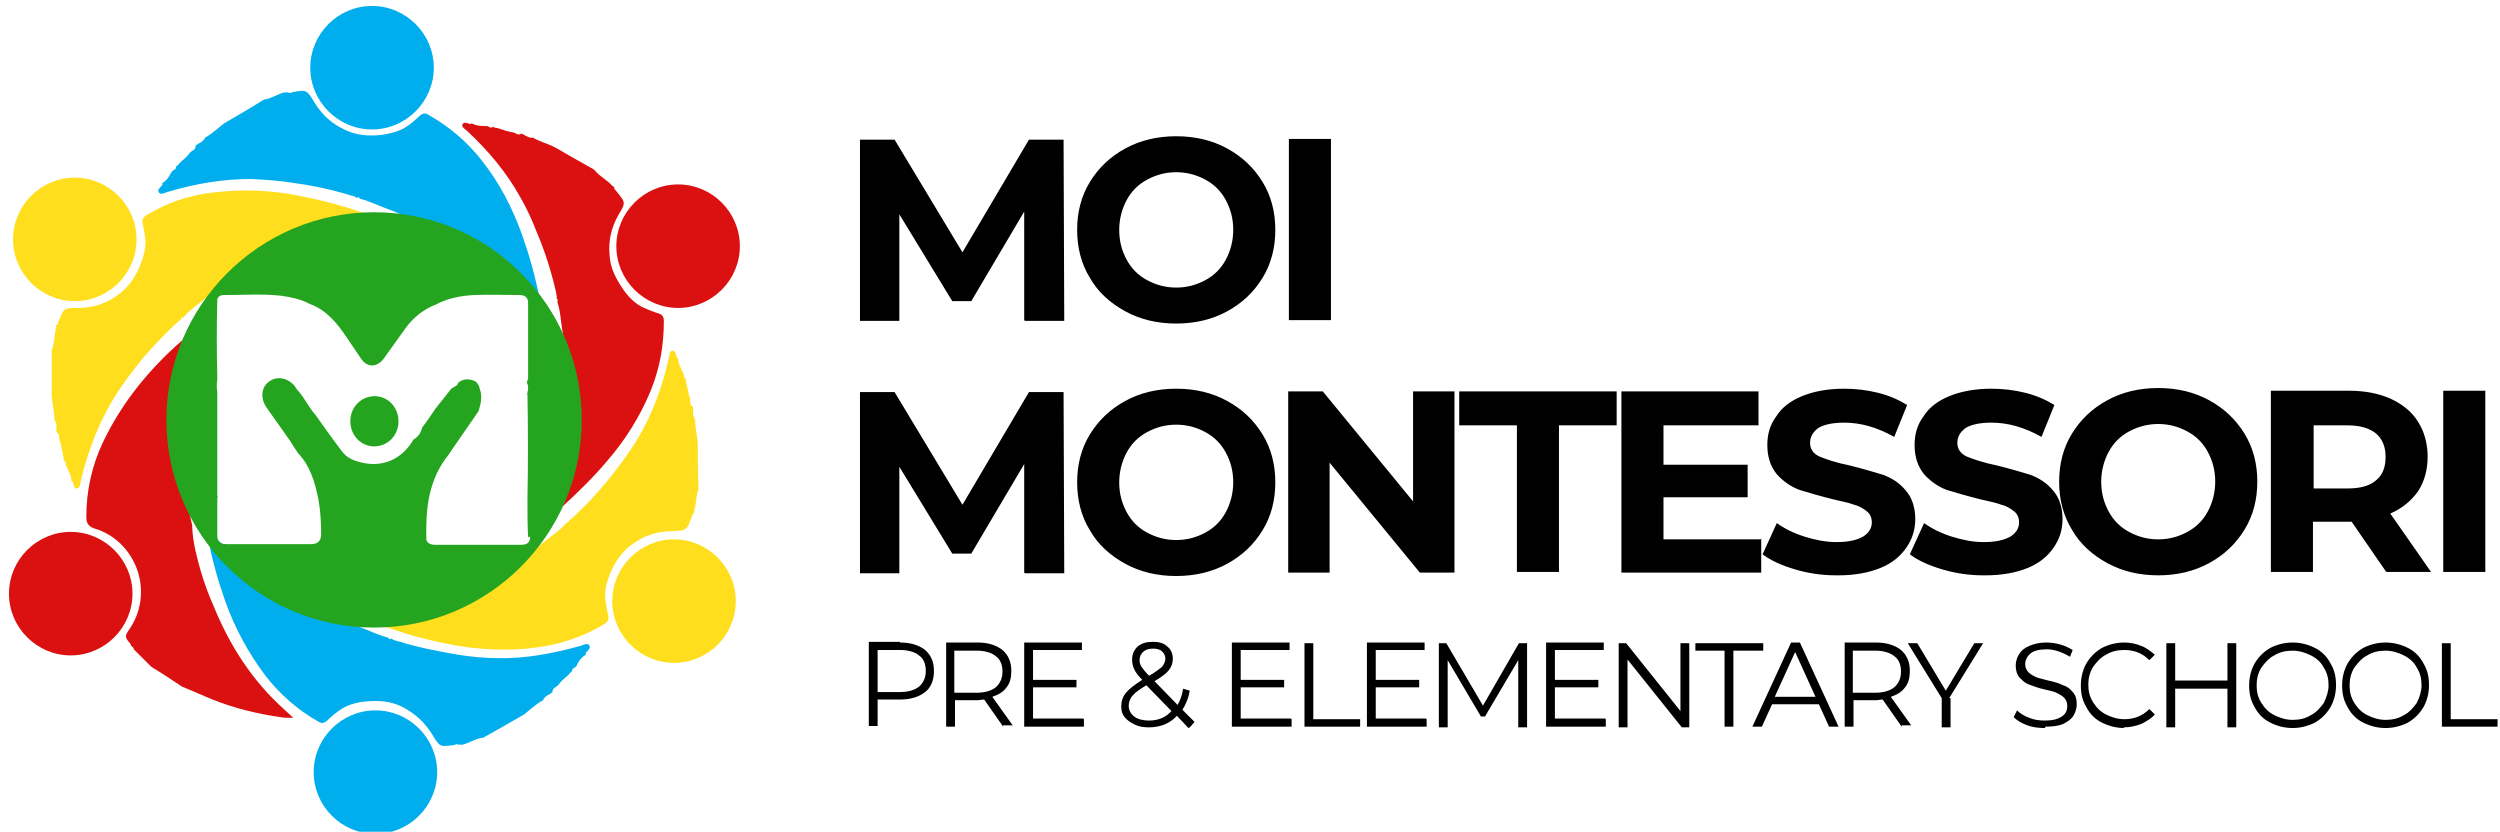 <svg xmlns="http://www.w3.org/2000/svg" xml:space="preserve" width="96.184" height="32" fill-rule="evenodd" clip-rule="evenodd" image-rendering="optimizeQuality" shape-rendering="geometricPrecision" viewBox="0 0 1002 333.34"><defs><style>.fil1{fill:#00aeee}.fil0,.fil1,.fil2,.fil3{fill-rule:nonzero}.fil3{fill:#25a51f}.fil2{fill:#db1011}.fil0{fill:#ffdf1d}</style></defs><g fill-rule="nonzero" transform="translate(-291.8 -786.7) scale(.272)"><path fill="#ffdf1d" d="M1155 3375v-3c3-1 3-3 4-6 8-20 8-20 29-20s40-6 57-18c16-11 27-27 34-44 5-12 9-26 8-39-1-8-2-15-4-23-1-6 0-9 6-13 30-18 62-29 97-33 41-5 83-4 124 4 32 6 64 14 95 25 2 1 5 0 5 3s-3 3-5 3c-19 6-37 12-55 20-11 6-24 8-34 17h-1c-20 6-37 18-55 27-15 8-29 17-42 27s-27 17-40 28c-12 10-25 18-35 30-2 0-4 1-4 4-4 1-5 4-8 6-22 21-43 43-61 67-12 15-23 31-33 48-21 36-35 74-45 115-1 4-1 11-5 12-5 1-6-6-7-10 0-1-2-1-2-1 0-8-4-14-7-21 0 0 0-1-1-1-1-3 1-6-3-8 0-2-1-5-1-7-2-7-2-14-5-21-2-4 1-11-5-14v-5c0-5 0-9-3-13 0-12-3-23-4-35v-68c5-11 3-23 7-34z" class="fil0"/><path fill="#ffdf1d" d="M1274 3245c0 50-41 91-91 91s-91-41-91-91 41-91 91-91 91 41 91 91z" class="fil0"/><path fill="#00aeee" d="M1494 3029c1 0 2-1 3-1 2 2 4 1 7 0 21-4 21-3 32 15s25 31 44 40c18 9 36 10 55 8 13-2 27-5 38-13 6-4 12-9 18-15 5-4 8-5 14-1 30 17 56 39 78 67 26 33 45 70 59 109 11 31 20 63 26 95 0 2 2 4 0 6-2 1-4-1-5-2-14-13-29-26-45-37-11-7-19-17-32-21 0-1 0-1-1-1-15-14-34-23-51-34-14-9-29-16-44-23-15-6-29-15-44-20-14-5-28-12-43-16-1-2-3-3-5-1-2-3-6-3-9-4-29-9-59-15-89-19-19-3-39-4-58-5-41 0-82 7-122 19-4 1-10 5-13 1s2-8 5-11v-3c7-4 10-10 14-17 0 0 1 0 1-1 2-2 6-2 5-6 2-2 4-3 5-5 5-5 11-9 15-15 3-4 10-5 9-11 1-1 3-2 4-3 4-2 8-4 10-9 11-6 19-14 28-21 19-11 38-22 57-34 1 0 1 0 1-1 12-1 21-9 33-11z" class="fil1"/><path fill="#00aeee" d="M1712 2992c0 50-41 91-91 91s-91-41-91-91 41-91 91-91 91 41 91 91z" class="fil1"/><path fill="#db1011" d="M1975 3166c1 1 2 1 3 2-1 3 2 4 3 6 14 17 14 17 3 35-10 18-15 37-13 59 1 20 10 36 21 52 8 11 18 21 30 26 7 3 14 6 21 8 6 2 8 5 8 12 0 35-6 69-19 101-16 39-38 74-65 105-21 25-45 48-69 70-2 1-3 4-5 2-2-1-1-4-1-6 4-19 9-38 10-58 1-13 5-25 2-38 0 0 1-1 0-1 5-20 3-41 4-61 1-16 0-33-2-50-2-16-1-32-4-48-3-15-3-31-8-45 1-2 1-4-1-5 1-3-1-7-1-10-7-30-16-59-28-87-7-18-15-36-25-53-20-36-47-68-77-96-3-3-9-6-8-10 2-5 8-2 12-1 1 0 1-1 2-1 7 4 14 4 22 4h1c3 1 5 4 8 1 2 1 4 2 7 2 7 2 14 5 21 6 5 0 9 6 14 2 1 1 3 1 4 2 4 2 8 5 13 4 10 6 22 9 32 14 19 11 38 22 58 33 0 1 1 1 1 1 7 9 18 14 26 23z" class="fil2"/><path fill="#db1011" d="M2163 3255c0 50-41 91-91 91s-91-41-91-91 41-91 91-91 91 41 91 91z" class="fil2"/><path fill="#ffdf1d" d="M2096 3645v3c-3 1-3 4-4 6-7 20-8 20-29 21-21 0-40 6-57 18-16 11-27 27-34 44-5 12-9 26-7 39 1 8 2 15 4 23 1 6 0 9-6 13-30 18-62 29-97 34-41 6-83 4-124-3-32-6-64-14-95-25-2-1-5 0-5-3s3-3 5-3c19-6 37-12 55-21 11-6 24-8 34-17h1c20-6 37-18 55-27 14-8 28-17 42-27 13-10 27-18 39-28s25-18 35-30c2 0 4-1 4-4 4-1 5-4 8-6 22-21 42-43 61-68 12-16 23-31 33-48 21-36 35-75 44-115 1-4 1-11 5-12 5-1 6 6 7 10 0 1 2 1 2 1 0 8 4 14 7 21 0 0 0 1 1 1 1 3-1 6 3 8 0 2 1 5 1 7 2 7 3 14 5 21 2 4-1 11 5 14v5c0 5 0 9 3 13 0 12 3 23 4 35 0 22 0 44 1 66v2c-4 11-3 23-7 34z" class="fil0"/><path fill="#ffdf1d" d="M2157 3778c0 50-41 91-91 91s-91-41-91-91 41-91 91-91 91 41 91 91z" class="fil0"/><path fill="#db1011" d="m1296 3875-26-26c0-2-2-4-4-5 0-3-3-5-5-8-4-5-3-8 0-13 42-57 12-134-49-152-9-3-12-8-12-17 0-38 8-75 24-109 26-55 63-102 108-143 9-8 18-16 29-25-1 15-7 27-5 40v3c-1 4-3 9-3 13-6 46-9 92-7 139 1 12 0 23 3 35-1 1-1 2 0 3 1 19 2 38 7 56v3c1 23 7 45 13 66 5 17 11 33 18 49 24 59 57 111 105 154 4 4 8 7 13 12-8 0-13 0-19-1-34-5-68-13-100-26-15-6-30-13-45-19-15-10-30-20-45-29z" class="fil2"/><path fill="#db1011" d="M1268 3767c0 50-41 91-91 91s-91-41-91-91 41-91 91-91 91 41 91 91z" class="fil2"/><path fill="#00aeee" d="M1752 3989c-1 0-2 1-3 1-2-2-4-1-7 0-21 3-21 3-32-15s-25-31-44-41c-18-9-36-10-55-8-13 1-27 5-38 13-6 4-12 9-18 15-5 4-8 5-14 1-30-17-56-40-77-67-25-33-45-70-59-109-11-31-20-63-26-95 0-2-2-4 1-6 3-1 4 1 5 2 14 13 29 27 45 37 11 7 19 17 32 21 0 1 0 1 1 1 15 14 34 23 51 34 14 9 29 17 44 23s29 15 44 20c14 5 28 12 43 16 1 2 3 3 5 1 2 3 6 3 9 4 29 9 59 15 89 20 19 3 39 5 58 5 41 1 82-7 122-18 4-1 10-5 13-1s-2 8-5 11v3c-7 4-11 10-14 17 0 0-1 0-1 1-2 2-6 2-5 6-2 2-4 3-5 5-5 5-11 9-15 15-3 4-10 5-9 11-1 1-3 2-4 3-4 2-8 4-10 9-11 6-19 14-28 21-19 11-38 22-58 33-1 0-1 0-1 1-12 1-21 8-33 11z" class="fil1"/><path fill="#00aeee" d="M1717 4030c0 50-41 91-91 91s-91-41-91-91 41-91 91-91 91 41 91 91z" class="fil1"/><path fill="#25a51f" d="M1624 3205c-169 0-306 137-306 306s137 306 306 306 306-137 306-306-137-306-306-306zm230 478c0 10-6 12-14 12h-127c-6 0-12-3-12-9-1-44 3-87 33-124 1-2 3-4 4-6 13-19 27-39 40-58 3-10 6-21 2-32-1-5-3-9-7-12-9-4-17-4-25 2-1 6-8 6-11 10-8 10-15 19-23 29-6 9-12 18-19 27-2 8-6 14-13 18-18 31-49 43-83 32-10-3-18-8-24-17-13-17-25-34-37-51-10-11-16-25-26-36-2-2-3-4-5-7-10-12-26-15-37-7-12 8-14 24-5 38 11 16 23 32 34 48 3 5 6 9 9 14 1 2 3 4 4 6 18 19 25 43 30 68 3 17 4 34 4 51 0 9-4 15-14 15h-126c-9 0-13-4-13-13v-55c1-1 1-2 1-4 0 1-1 2-1 4v-156c-1-6-1-12 0-19v-4c-1-38-1-76 0-114 2-5 6-6 10-6 28 0 56-2 84 1 14 2 29 5 42 12 25 9 41 29 55 50 7 10 14 21 21 31 9 13 23 13 33 0 11-15 22-31 33-46s26-27 44-34c17-9 36-13 56-14 22-1 45 0 67 0 8 0 13 3 13 12v109c0 3-1 5-2 8 3 5 2 10 1 15-1 2-1 3-1 5 0-2 1-3 1-5 1 53 1 106 0 159 0 18 0 36 1 54z" class="fil3"/><path fill="#25a51f" d="M1625 3476c-20 0-36 16-36 37s16 37 35 37c20 0 36-16 36-37s-16-37-35-37z" class="fil3"/><path d="M2582 3364v-160l-78 132h-28l-78-128v157h-58v-267h51l100 166 98-166h51l1 267h-58zm224 5c-28 0-53-6-75-18s-40-28-52-49c-13-21-19-45-19-71s6-50 19-71 30-37 52-49 47-18 75-18 53 6 75 18 39 28 52 49 19 45 19 71-6 50-19 71-30 37-52 49-47 18-75 18zm0-53c16 0 30-4 43-11s23-17 30-30 11-28 11-44c0-17-4-31-11-44s-17-23-30-30-27-11-43-11-30 4-43 11-23 17-30 30-11 28-11 44c0 17 4 31 11 44s17 23 30 30 27 11 43 11zm166-219h62v267h-62zm-390 639v-160l-78 132h-28l-78-128v157h-58v-267h51l100 166 98-166h51l1 267h-58zm224 5c-28 0-53-6-75-18s-40-28-52-49c-13-21-19-45-19-71s6-50 19-71 30-37 52-49 47-18 75-18 53 6 75 18 39 28 52 49 19 45 19 71-6 50-19 71-30 37-52 49-47 18-75 18zm0-53c16 0 30-4 43-11s23-17 30-30 11-28 11-44c0-17-4-31-11-44s-17-23-30-30-27-11-43-11-30 4-43 11-23 17-30 30-11 28-11 44c0 17 4 31 11 44s17 23 30 30 27 11 43 11zm410-219v267h-51l-133-162v162h-61v-267h51l133 162v-162zm92 50h-85v-50h232v50h-85v216h-62zm360 167v50h-206v-267h202v50h-140v58h124v48h-124v62h145zm110 54c-21 0-41-3-61-9s-35-13-47-22l21-46c11 8 25 15 41 20s31 8 47 8c18 0 30-3 39-8 8-5 13-12 13-21 0-6-2-12-7-16s-11-8-19-10c-8-3-18-5-31-8-20-5-37-10-50-14-13-5-24-13-33-23-9-11-14-25-14-43 0-16 4-30 13-42 8-13 21-23 38-30s38-11 62-11c17 0 34 2 50 6s30 10 43 18l-19 47c-25-14-49-21-74-21-17 0-30 3-38 8-8 6-12 13-12 22s5 16 14 20c10 4 24 9 44 13 20 5 37 10 50 14 13 5 24 12 33 23 9 10 14 25 14 42 0 15-4 29-13 42s-21 23-38 30-38 11-62 11zm217 0c-21 0-41-3-61-9s-35-13-47-22l21-46c11 8 25 15 41 20s31 8 47 8c18 0 30-3 39-8 8-5 13-12 13-21 0-6-2-12-7-16s-11-8-19-10c-8-3-18-5-31-8-20-5-37-10-50-14-13-5-24-13-33-23-9-11-14-25-14-43 0-16 4-30 13-42 8-13 21-23 38-30s38-11 62-11c17 0 34 2 50 6s30 10 43 18l-19 47c-25-14-49-21-74-21-17 0-30 3-38 8-8 6-12 13-12 22s5 16 14 20c10 4 24 9 44 13 20 5 37 10 50 14 13 5 24 12 33 23 9 10 14 25 14 42 0 15-4 29-13 42s-21 23-38 30-38 11-62 11zm258 0c-28 0-53-6-75-18s-40-28-52-49c-13-21-19-45-19-71s6-50 19-71 30-37 52-49 47-18 75-18 53 6 75 18 39 28 52 49 19 45 19 71-6 50-19 71-30 37-52 49-47 18-75 18zm0-53c16 0 30-4 43-11s23-17 30-30 11-28 11-44c0-17-4-31-11-44s-17-23-30-30-27-11-43-11-30 4-43 11-23 17-30 30-11 28-11 44c0 17 4 31 11 44s17 23 30 30 27 11 43 11zm336 48-51-74h-57v74h-62v-267h115c24 0 44 4 62 12 17 8 31 19 40 34 9 14 14 32 14 51 0 20-5 37-14 51-10 14-23 25-41 33l60 86zm-1-170c0-15-5-26-14-34-10-8-24-12-42-12h-50v93h50c19 0 33-4 42-12 10-8 14-20 14-34zm85-97h62v267h-62zm-2274 371c16 0 28 4 37 11 9 8 13 18 13 31s-4 24-13 31-21 11-37 11h-33v39h-13v-124h46zm0 73c12 0 22-3 28-8s10-13 10-23-3-18-10-23c-6-5-16-8-28-8h-33v62zm152 51-28-40c-3 0-6 1-10 1h-33v39h-13v-124h46c16 0 28 4 37 11 9 8 13 18 13 31 0 10-2 18-7 24-5 7-12 11-21 14l30 42h-14zm-39-50c12 0 22-3 28-8s10-13 10-23-3-18-10-23c-6-5-16-8-28-8h-33v62zm158 39v11h-88v-124h85v11h-72v44h64v11h-64v46h74zm154 13-17-18c-10 11-24 17-41 17-8 0-15-1-21-4s-11-6-15-11-5-10-5-16c0-7 2-14 7-20s13-12 24-19c-6-6-10-11-12-16-2-4-3-9-3-14 0-8 3-14 8-19 6-5 13-7 23-7 9 0 16 2 21 7 5 4 8 10 8 18 0 6-2 12-6 17s-11 10-21 16l34 35c4-7 7-15 8-24l10 3c-2 11-6 21-11 28l18 18-7 8zm-53-117c-6 0-11 2-14 5s-5 7-5 12c0 4 1 7 3 10s6 8 11 13c9-5 15-10 19-13 3-4 5-8 5-12 0-5-2-8-5-11s-8-4-13-4zm-5 106c14 0 25-5 33-14l-37-38c-10 6-17 11-20 15-4 4-6 10-6 15 0 7 3 12 8 16s13 6 22 6zm210-2v11h-88v-124h85v11h-72v44h64v11h-64v46h74zm19-112h13v112h69v11h-82v-124zm180 112v11h-88v-124h85v11h-72v44h64v11h-64v46h74zm148-112v124h-13v-99l-49 83h-6l-49-83v99h-13v-124h11l54 92 53-92h11zm116 112v11h-88v-124h85v11h-72v44h64v11h-64v46h74zm123-112v124h-11l-80-100v100h-13v-124h11l80 100v-100zm53 11h-44v-11h100v11h-44v112h-13v-112zm138 79h-69l-15 33h-14l57-124h13l57 124h-14zm-5-11-30-66-30 66h59zm127 44-28-40c-3 0-6 1-10 1h-33v39h-13v-124h46c16 0 28 4 37 11 9 8 13 18 13 31 0 10-2 18-7 24-5 7-12 11-21 14l30 42h-14zm-39-50c12 0 22-3 28-8s10-13 10-23-3-18-10-23c-6-5-16-8-28-8h-33v62zm111 8v43h-13v-43l-50-81h14l42 70 42-70h13l-50 81zm139 44c-9 0-18-1-26-4s-15-7-20-12l5-10c4 4 10 8 18 11 7 3 15 4 23 4 11 0 19-2 25-6s8-9 8-16c0-5-2-9-5-12s-7-5-11-7-10-3-18-5c-9-2-17-5-22-7-6-2-10-6-14-10s-6-11-6-18c0-6 2-12 5-17s8-9 15-12 15-5 25-5c7 0 14 1 21 3s13 5 18 8l-4 10c-5-3-11-6-17-8s-12-3-17-3c-11 0-19 2-24 6s-8 10-8 16c0 5 2 9 5 12s7 5 11 7c5 2 11 3 18 5 9 2 16 4 22 7 6 2 10 5 14 10 4 4 6 10 6 18 0 6-2 12-5 17s-9 9-15 12c-7 3-16 4-26 4zm117 0c-12 0-23-3-33-8s-18-13-23-23c-6-10-8-20-8-32s3-23 8-32c6-10 13-17 23-23 10-5 21-8 33-8 9 0 18 2 25 5 8 3 14 8 20 13l-8 8c-10-10-22-15-37-15-10 0-19 2-27 7-8 4-14 11-19 18-5 8-7 17-7 26 0 10 2 18 7 26s11 14 19 18 17 7 27 7c15 0 27-5 37-15l8 8c-5 6-12 10-20 14-8 3-16 5-26 5zm165-125v124h-13v-57h-77v57h-13v-124h13v55h77v-55zm83 125c-12 0-23-3-33-8s-18-13-23-23c-6-10-8-20-8-32s3-23 8-32c6-10 13-17 23-23 10-5 21-8 33-8s23 3 33 8 18 13 23 23c6 10 8 20 8 32s-3 23-8 32c-6 10-13 17-23 23-10 5-21 8-33 8zm0-12c10 0 19-2 27-7 8-4 14-11 19-18 4-8 7-17 7-26 0-10-2-18-7-26-4-8-11-14-19-18s-17-7-27-7-19 2-27 7c-8 4-14 11-19 18-5 8-7 17-7 26 0 10 2 18 7 26s11 14 19 18 17 7 27 7zm137 12c-12 0-23-3-33-8s-18-13-23-23c-6-10-8-20-8-32s3-23 8-32c6-10 13-17 23-23 10-5 21-8 33-8s23 3 33 8 18 13 23 23c6 10 8 20 8 32s-3 23-8 32c-6 10-13 17-23 23-10 5-21 8-33 8zm0-12c10 0 19-2 27-7 8-4 14-11 19-18 4-8 7-17 7-26 0-10-2-18-7-26-4-8-11-14-19-18s-17-7-27-7-19 2-27 7c-8 4-14 11-19 18-5 8-7 17-7 26 0 10 2 18 7 26s11 14 19 18 17 7 27 7zm83-113h13v112h69v11h-82v-124z" style="fill:#000;fill-rule:nonzero"/></g></svg>